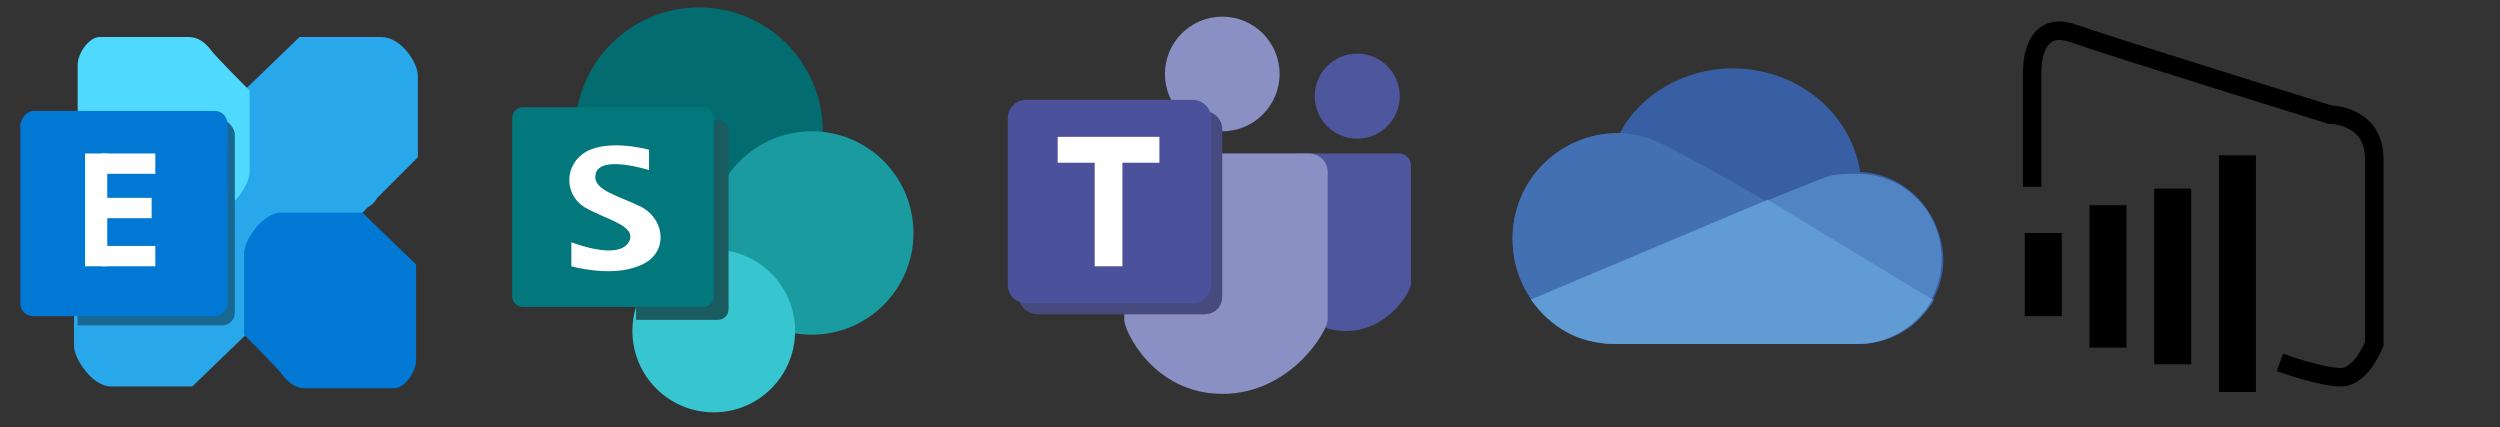 <?xml version="1.0" encoding="utf-8"?>
<!-- Generator: Adobe Illustrator 24.3.0, SVG Export Plug-In . SVG Version: 6.00 Build 0)  -->
<svg version="1.1" id="レイヤー_1" xmlns="http://www.w3.org/2000/svg" xmlns:xlink="http://www.w3.org/1999/xlink" x="0px"
	 y="0px" viewBox="0 0 135.2 23.1" style="enable-background:new 0 0 135.2 23.1;" xml:space="preserve">
<rect x="0" y="0" width="135.2" height="23.1" fill="#333333" stroke="none"/>
<style type="text/css">
	.st0{fill:#4E569E;}
	.st1{fill:#8A90C3;}
	.st2{fill:#464A7E;}
	.st3{fill:#4B529B;}
	.st4{fill:#FFFFFF;}
	.st5{fill:#385FA4;}
	.st6{fill:#4370B3;}
	.st7{fill:#5084C3;}
	.st8{fill:#619BD4;}
	.st9{fill:#026C70;}
	.st10{fill:#199BA0;}
	.st11{fill:#37C5CF;}
	.st12{fill:#1A5B5F;}
	.st13{fill:#03787C;}
	.st14{fill:#28A8EA;}
	.st15{fill:#0078D4;}
	.st16{fill:#50D9FF;}
	.st17{fill:#196891;}
	.st18{fill:none;stroke:#000000;stroke-miterlimit:10;}
</style>
<g>
	<g>
		<path class="st0" d="M72.8,17.9c-2.3,0-3.3-2.1-3.3-2.4V8.9c0-0.3,0.3-0.6,0.6-0.6h5.6c0.3,0,0.6,0.3,0.6,0.6v6.5
			C76.3,15.7,75.1,17.9,72.8,17.9z"/>
		<circle class="st0" cx="73.4" cy="5.2" r="2.3"/>
		<path class="st1" d="M66.1,21.3c-3.7,0-5.3-3.4-5.3-4v-8c0-0.5,0.4-1,1-1h9c0.5,0,1,0.4,1,1v8C71.8,17.9,69.8,21.3,66.1,21.3z"/>
		<ellipse class="st1" cx="66.1" cy="4" rx="3.1" ry="3.1"/>
	</g>
	<g>
		<path class="st2" d="M65.1,17h-9c-0.5,0-1-0.4-1-1V7c0-0.5,0.4-1,1-1h9c0.5,0,1,0.4,1,1v9C66.1,16.6,65.7,17,65.1,17z"/>
		<path class="st3" d="M64.5,16.4h-9c-0.5,0-1-0.4-1-1v-9c0-0.5,0.4-1,1-1h9c0.5,0,1,0.4,1,1v9C65.5,16,65,16.4,64.5,16.4z"/>
		<rect x="57.2" y="7.4" class="st4" width="5.5" height="1.4"/>
		<rect x="59.2" y="8.3" class="st4" width="1.5" height="6.1"/>
	</g>
</g>
<g>
	<path class="st5" d="M100.6,9.3c-0.5-3.2-3.4-5.6-6.9-5.6c-2.6,0-5,1.4-6.1,3.5h-0.1c-3.1,0-5.7,2.5-5.7,5.7s2.5,5.7,5.7,5.7
		c0.2,0,0.3,0,0.5,0h12.2c0.1,0,0.2,0,0.3,0c2.6,0,4.6-2.1,4.6-4.6C105,11.5,103.1,9.4,100.6,9.3z"/>
	<path class="st6" d="M88.9,7.4c-0.4-0.1-0.9-0.2-1.3-0.2l0,0h-0.1c-3.1,0-5.7,2.5-5.7,5.7s2.5,5.7,5.7,5.7c0.2,0,0.3,0,0.5,0h12.2
		c0.1,0,0.2,0,0.3,0c1.8,0,3.3-1,4.1-2.4C101.3,14.3,90.2,7.6,88.9,7.4z"/>
	<path class="st7" d="M100.6,9.4C100.6,9.3,100.6,9.3,100.6,9.4c-0.6,0-1.2,0-1.6,0.1c-1.1,0.3-12.4,5.1-16.2,6.7
		c1,1.5,2.7,2.4,4.6,2.4c0.2,0,0.3,0,0.5,0h12.2c0.1,0,0.2,0,0.3,0c2.6,0,4.6-2.1,4.6-4.6S103.1,9.5,100.6,9.4z"/>
	<path class="st8" d="M95.6,10.8l-12.8,5.4c1.1,1.5,2.5,2.4,4.6,2.4c0.2,0,0.3,0,0.5,0h12.2c0.1,0,0.2,0,0.3,0c1.8,0,3.3-1,4.1-2.4
		L95.6,10.8z"/>
</g>
<g>
	<circle class="st9" cx="37.8" cy="7.1" r="6.7"/>
	<circle class="st10" cx="43.9" cy="12.6" r="5.5"/>
	<circle class="st11" cx="38.6" cy="17.9" r="4.4"/>
	<path class="st12" d="M38.8,6.5h-4.4v10.8h4.4c0.3,0,0.6-0.2,0.6-0.6V7C39.4,6.7,39.1,6.5,38.8,6.5z"/>
	<path class="st13" d="M38,16.6h-9.7c-0.3,0-0.6-0.2-0.6-0.6V6.4c0-0.3,0.2-0.6,0.6-0.6H38c0.3,0,0.6,0.2,0.6,0.6V16
		C38.6,16.3,38.4,16.6,38,16.6z"/>
	<path class="st4" d="M35.1,9.2V8.1c0,0-2.1-0.6-3.4,0.1c-1.2,0.7-1.2,2.3-0.1,3c1.2,0.7,2.9,1,2.4,1.9c-0.6,1-3.1,0-3.1,0v1.3
		c0,0,2.1,0.6,3.6,0c1.7-0.6,1.5-2.5,0.2-3.2c-1.2-0.6-2.6-0.9-2.5-1.7C32.3,8.3,35.1,9.2,35.1,9.2z"/>
</g>
<path class="st14" d="M20.6,2c-1.1,0-4.4,0-4.4,0l-2.9,2.8l-6.9,7.1C6.3,12,6.3,12,6.2,12.1C5.9,12.4,4,14.3,4,14.3s0,3.7,0,4.4
	c0,0.7,1,2.2,2,2.2c1.1,0,4.4,0,4.4,0l2.9-2.8c0,0,0-0.1,0-0.2l6.6-6.7c0.2-0.1,0.4-0.3,0.5-0.5c0.3-0.3,2.2-2.2,2.2-2.2
	s0-3.7,0-4.4S21.7,2,20.6,2z"/>
<path class="st15" d="M13.2,18.1c0,0,0-3.7,0-4.4s1-2.2,2-2.2s4.4,0,4.4,0l2.9,2.8c0,0,0,4.6,0,5.2c0,0.6-0.6,1.5-1.2,1.5
	s-4.3,0-4.8,0s-0.9-0.3-1.2-0.7S13.2,18.1,13.2,18.1z"/>
<path class="st16" d="M13.5,4.9c0,0,0,3.7,0,4.4s-1,2.2-2,2.2s-4.4,0-4.4,0L4.2,8.7c0,0,0-4.6,0-5.2S4.8,2,5.4,2s4.3,0,4.8,0
	s0.9,0.3,1.2,0.7C11.6,3,13.5,4.9,13.5,4.9z"/>
<path class="st17" d="M12,6.5H4.2v11.1H12c0.4,0,0.7-0.3,0.7-0.7V7.2C12.6,6.8,12.3,6.5,12,6.5z"/>
<path class="st15" d="M11.6,17.1H1.8c-0.4,0-0.7-0.3-0.7-0.7V6.7C1.2,6.3,1.5,6,1.8,6h9.8c0.4,0,0.7,0.3,0.7,0.7v9.8
	C12.2,16.8,12,17.1,11.6,17.1z"/>
<g>
	<rect x="4.6" y="8.3" class="st4" width="1.2" height="6.1"/>
	<rect x="5.5" y="8.3" class="st4" width="2.9" height="1.1"/>
	<rect x="5.5" y="13.3" class="st4" width="2.9" height="1.1"/>
	<rect x="5.3" y="10.7" class="st4" width="2.9" height="1.1"/>
</g>
<g>
	<path class="st18" d="M109.9,10.1V3.9c0,0-0.1-2.9,2.2-2.1c2.3,0.8,13.9,4.4,13.9,4.4s2.4,0,2.4,2.4s0,10,0,10s-0.7,1.8-1.8,1.8
		c-1.1,0-3.3-0.8-3.3-0.8"/>
	<rect x="109.5" y="12.6" width="2" height="4.5"/>
	<rect x="113" y="11.1" width="2" height="7.7"/>
	<rect x="116.5" y="10.2" width="2" height="9.5"/>
	<rect x="120" y="8.4" width="2" height="12.8"/>
</g>
</svg>
